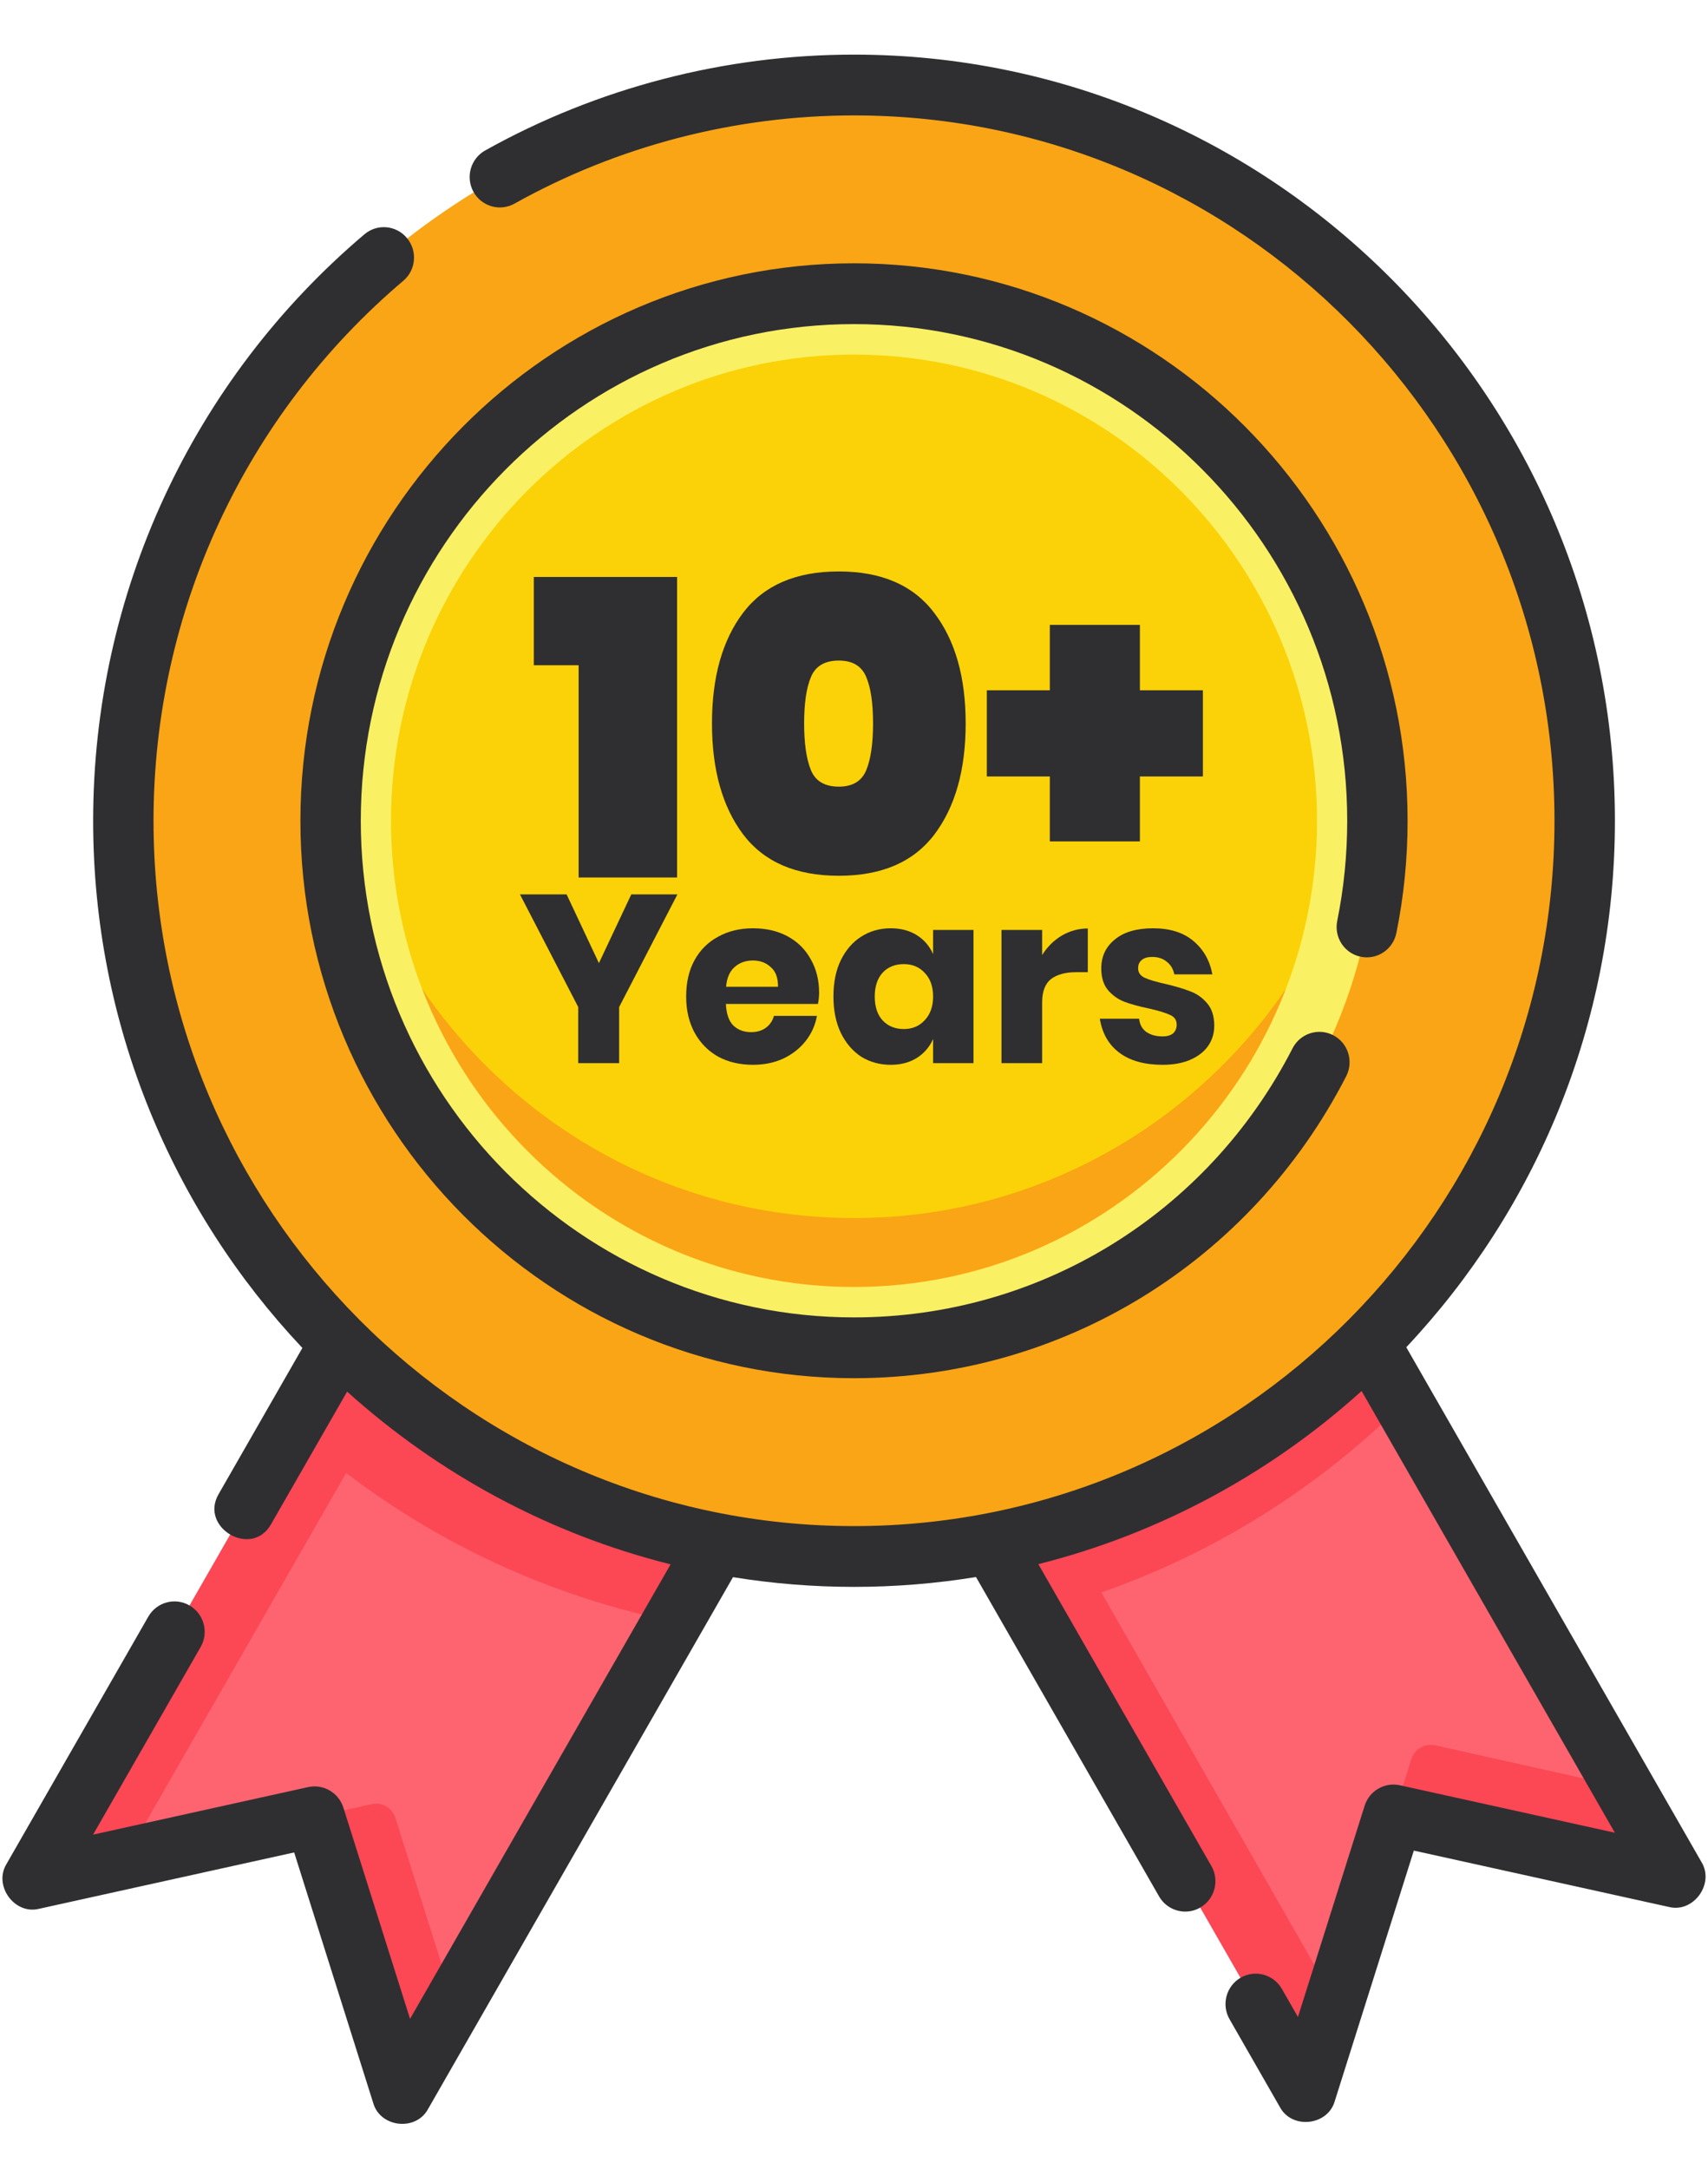 <svg width="26" height="33" viewBox="0 0 26 33" fill="none" xmlns="http://www.w3.org/2000/svg">
<path d="M24.824 28.41L21.211 27.613L20.092 31.159C20.011 31.414 19.667 31.451 19.534 31.22L15.065 23.43C17.266 22.951 19.225 21.817 20.729 20.24L25.155 27.957C25.288 28.188 25.084 28.468 24.824 28.41Z" fill="#FD646F"/>
<path d="M24.824 28.41L21.485 27.673C21.33 27.639 21.175 27.729 21.127 27.88L20.092 31.159C20.011 31.414 19.667 31.451 19.534 31.22L15.705 24.546L15.065 23.43C17.266 22.951 19.225 21.817 20.729 20.24L21.365 21.347L25.156 27.956C25.288 28.188 25.084 28.468 24.824 28.41Z" fill="#FD646F"/>
<path d="M24.824 28.41L21.485 27.673C21.33 27.639 21.175 27.729 21.127 27.88L21.486 26.759C21.535 26.608 21.69 26.519 21.845 26.553L24.718 27.194L25.156 27.957C25.289 28.188 25.084 28.468 24.824 28.41Z" fill="#FC4755"/>
<path d="M11.006 23.336L6.466 31.248C6.333 31.48 5.989 31.442 5.909 31.188L4.873 27.909C4.826 27.757 4.67 27.667 4.515 27.701L1.176 28.439C0.916 28.496 0.712 28.216 0.845 27.985L5.067 20.625C6.643 22.124 8.77 22.967 11.006 23.336Z" fill="#FD646F"/>
<path d="M5.665 21.719L1.902 28.278L1.176 28.438C0.916 28.496 0.712 28.216 0.845 27.985L4.439 21.719L5.411 20.021C5.673 20.269 5.946 20.506 6.231 20.728L5.665 21.719Z" fill="#FC4755"/>
<path d="M6.909 30.476L6.466 31.248C6.333 31.48 5.989 31.443 5.908 31.188L4.873 27.909C4.825 27.757 4.67 27.667 4.515 27.701L5.66 27.448C5.815 27.414 5.97 27.504 6.018 27.656L6.909 30.476Z" fill="#FC4755"/>
<path d="M5.169 20.437L8.155 21.788L11.006 23.336L10.242 24.668C8.11 24.233 6.132 23.238 4.498 21.772C4.478 21.755 4.458 21.737 4.439 21.719L5.169 20.437Z" fill="#FC4755"/>
<path d="M21.365 21.348L20.729 20.24L17.366 21.73L15.065 23.43L15.323 23.88L15.958 24.987L19.534 31.22C19.667 31.451 20.011 31.414 20.092 31.159L20.319 30.438L16.765 24.227C18.486 23.626 20.052 22.649 21.365 21.348Z" fill="#FC4755"/>
<path d="M24.123 12.488C24.123 15.496 22.944 18.229 21.023 20.24C19.52 21.817 17.561 22.951 15.359 23.43C14.598 23.595 13.81 23.682 13 23.682C12.382 23.682 11.777 23.631 11.187 23.534C9.065 23.184 7.145 22.229 5.607 20.851C5.524 20.777 5.442 20.702 5.362 20.625C5.075 20.352 4.803 20.064 4.545 19.762C4.299 19.472 4.067 19.169 3.851 18.855C3.201 17.912 2.692 16.863 2.353 15.739C2.043 14.71 1.877 13.619 1.877 12.488C1.877 6.305 6.857 1.293 13 1.293C14.123 1.293 15.208 1.461 16.23 1.773C17.347 2.113 18.389 2.626 19.327 3.28C19.64 3.498 19.941 3.731 20.228 3.979C20.613 4.31 20.974 4.667 21.311 5.047C23.061 7.025 24.123 9.632 24.123 12.488Z" fill="#FAA515"/>
<path d="M13 20.506C17.4 20.506 20.967 16.916 20.967 12.488C20.967 8.059 17.4 4.47 13 4.47C8.6 4.47 5.033 8.059 5.033 12.488C5.033 16.916 8.6 20.506 13 20.506Z" fill="#FAD207"/>
<path d="M20.967 12.488C20.967 16.916 17.4 20.506 13 20.506C8.6 20.506 5.033 16.916 5.033 12.488C5.033 12.153 5.053 11.824 5.093 11.501C5.576 15.464 8.932 18.532 13 18.532C17.068 18.532 20.424 15.464 20.907 11.501C20.947 11.824 20.967 12.153 20.967 12.488Z" fill="#FAA515"/>
<path fill-rule="evenodd" clip-rule="evenodd" d="M13 4.47C8.6 4.47 5.033 8.06 5.033 12.488C5.033 16.916 8.6 20.506 13 20.506C17.4 20.506 20.967 16.916 20.967 12.488C20.967 8.06 17.4 4.47 13 4.47ZM13 19.58C9.114 19.58 5.952 16.399 5.952 12.488C5.952 8.576 9.114 5.395 13 5.395C16.887 5.395 20.048 8.576 20.048 12.488C20.048 16.399 16.887 19.58 13 19.58Z" fill="#FAF063"/>
<path d="M20.714 14.556C20.963 14.607 21.205 14.446 21.256 14.196C21.37 13.637 21.427 13.062 21.427 12.487C21.427 7.811 17.647 4.006 13 4.006C8.353 4.006 4.573 7.811 4.573 12.487C4.573 17.163 8.353 20.968 13 20.968C16.167 20.968 19.038 19.207 20.493 16.373C20.609 16.146 20.521 15.867 20.295 15.75C20.07 15.633 19.792 15.722 19.676 15.949C18.38 18.474 15.822 20.043 13 20.043C8.86 20.043 5.492 16.653 5.492 12.487C5.492 8.321 8.86 4.931 13 4.931C17.14 4.931 20.508 8.321 20.508 12.487C20.508 13 20.457 13.513 20.356 14.01C20.305 14.261 20.465 14.505 20.714 14.556Z" fill="#2F2F32"/>
<path d="M25.9 28.328L21.407 20.497C23.374 18.407 24.583 15.586 24.583 12.487C24.582 6.06 19.387 0.831 13 0.831C11.035 0.831 9.094 1.335 7.386 2.289C7.164 2.413 7.084 2.695 7.207 2.918C7.33 3.141 7.61 3.222 7.832 3.098C9.404 2.22 11.191 1.756 13 1.756C18.88 1.756 23.663 6.57 23.663 12.487C23.663 18.404 18.88 23.218 13 23.218C7.12 23.218 2.337 18.404 2.337 12.487C2.337 9.313 3.723 6.319 6.139 4.272C6.333 4.108 6.358 3.816 6.194 3.621C6.031 3.425 5.741 3.4 5.547 3.565C2.923 5.787 1.418 9.039 1.418 12.487C1.418 15.592 2.63 18.416 4.603 20.508L3.331 22.726C3.026 23.239 3.833 23.714 4.127 23.188L5.284 21.172C6.668 22.419 8.35 23.336 10.208 23.8L6.242 30.715L5.227 27.501C5.155 27.273 4.922 27.138 4.69 27.189L1.417 27.912L3.054 25.058C3.181 24.837 3.106 24.554 2.886 24.426C2.666 24.298 2.385 24.374 2.258 24.595L0.1 28.357C-0.104 28.687 0.221 29.136 0.597 29.04L4.478 28.183L5.681 31.994C5.786 32.369 6.333 32.43 6.517 32.085L11.158 23.995C11.758 24.092 12.373 24.143 13 24.143C13.632 24.143 14.252 24.091 14.857 23.993L17.644 28.852C17.729 29 17.884 29.083 18.043 29.083C18.121 29.083 18.2 29.063 18.272 29.021C18.492 28.893 18.567 28.61 18.44 28.389L15.806 23.797C17.663 23.33 19.345 22.411 20.727 21.163L24.582 27.883L21.31 27.161C21.078 27.11 20.845 27.245 20.773 27.473L19.758 30.686L19.513 30.259C19.386 30.037 19.105 29.962 18.885 30.089C18.665 30.217 18.59 30.5 18.717 30.721L19.483 32.057C19.667 32.401 20.214 32.34 20.319 31.965L21.522 28.155L25.403 29.012C25.779 29.108 26.104 28.659 25.9 28.328Z" fill="#2F2F32"/>
<path d="M8.126 10.121V8.778H10.307V13.35H8.808V10.121H8.126Z" fill="#2F2F32"/>
<path d="M10.838 11.006C10.838 11.712 10.997 12.276 11.314 12.697C11.632 13.115 12.117 13.324 12.769 13.324C13.421 13.324 13.906 13.115 14.223 12.697C14.541 12.276 14.7 11.712 14.7 11.006C14.7 10.304 14.541 9.744 14.223 9.327C13.906 8.905 13.421 8.694 12.769 8.694C12.117 8.694 11.632 8.903 11.314 9.32C10.997 9.738 10.838 10.3 10.838 11.006ZM13.29 11.006C13.29 11.311 13.256 11.548 13.187 11.716C13.118 11.884 12.979 11.968 12.769 11.968C12.554 11.968 12.413 11.884 12.344 11.716C12.275 11.548 12.241 11.311 12.241 11.006C12.241 10.7 12.275 10.465 12.344 10.302C12.413 10.134 12.554 10.05 12.769 10.05C12.979 10.05 13.118 10.134 13.187 10.302C13.256 10.465 13.29 10.7 13.29 11.006Z" fill="#2F2F32"/>
<path d="M18.311 11.813H17.352V12.801H15.981V11.813H15.022V10.502H15.981V9.507H17.352V10.502H18.311V11.813Z" fill="#2F2F32"/>
<path d="M10.312 13.607L9.425 15.321V16.175H8.802V15.321L7.915 13.607H8.625L9.117 14.653L9.61 13.607H10.312Z" fill="#2F2F32"/>
<path d="M12.469 15.107C12.469 15.158 12.463 15.214 12.451 15.274H11.05C11.057 15.427 11.096 15.537 11.166 15.605C11.236 15.67 11.325 15.703 11.434 15.703C11.525 15.703 11.601 15.68 11.662 15.634C11.722 15.588 11.762 15.528 11.781 15.456H12.436C12.41 15.599 12.352 15.727 12.262 15.841C12.173 15.952 12.06 16.041 11.922 16.106C11.785 16.169 11.631 16.2 11.462 16.2C11.264 16.2 11.088 16.159 10.934 16.077C10.782 15.992 10.662 15.871 10.575 15.714C10.489 15.556 10.445 15.372 10.445 15.162C10.445 14.948 10.487 14.764 10.572 14.609C10.659 14.452 10.779 14.332 10.934 14.25C11.088 14.165 11.264 14.123 11.462 14.123C11.663 14.123 11.839 14.164 11.991 14.246C12.143 14.329 12.26 14.445 12.342 14.595C12.427 14.743 12.469 14.913 12.469 15.107ZM11.843 15.013C11.845 14.879 11.809 14.78 11.734 14.715C11.662 14.647 11.571 14.613 11.462 14.613C11.349 14.613 11.255 14.647 11.18 14.715C11.105 14.783 11.063 14.882 11.053 15.013H11.843Z" fill="#2F2F32"/>
<path d="M13.559 14.123C13.714 14.123 13.846 14.158 13.957 14.228C14.068 14.298 14.15 14.394 14.204 14.515V14.148H14.819V16.175H14.204V15.808C14.15 15.929 14.068 16.025 13.957 16.095C13.846 16.165 13.714 16.2 13.559 16.2C13.393 16.2 13.243 16.159 13.11 16.077C12.98 15.992 12.876 15.871 12.799 15.714C12.724 15.556 12.687 15.372 12.687 15.162C12.687 14.948 12.724 14.764 12.799 14.609C12.876 14.452 12.98 14.332 13.11 14.25C13.243 14.165 13.393 14.123 13.559 14.123ZM13.758 14.668C13.626 14.668 13.518 14.711 13.436 14.798C13.356 14.886 13.316 15.007 13.316 15.162C13.316 15.316 13.356 15.438 13.436 15.525C13.518 15.612 13.626 15.656 13.758 15.656C13.889 15.656 13.995 15.611 14.077 15.521C14.161 15.432 14.204 15.312 14.204 15.162C14.204 15.009 14.161 14.889 14.077 14.802C13.995 14.712 13.889 14.668 13.758 14.668Z" fill="#2F2F32"/>
<path d="M15.864 14.53C15.941 14.406 16.041 14.308 16.161 14.235C16.284 14.163 16.417 14.126 16.559 14.126V14.791H16.382C16.218 14.791 16.09 14.826 15.998 14.896C15.909 14.967 15.864 15.085 15.864 15.252V16.175H15.245V14.148H15.864V14.53Z" fill="#2F2F32"/>
<path d="M17.553 14.123C17.809 14.123 18.013 14.187 18.165 14.315C18.32 14.444 18.416 14.613 18.455 14.824H17.876C17.859 14.741 17.82 14.677 17.76 14.631C17.702 14.583 17.628 14.559 17.539 14.559C17.469 14.559 17.416 14.574 17.38 14.606C17.343 14.635 17.325 14.677 17.325 14.733C17.325 14.796 17.358 14.843 17.423 14.875C17.491 14.906 17.596 14.938 17.738 14.969C17.892 15.005 18.019 15.043 18.118 15.082C18.217 15.118 18.303 15.178 18.375 15.263C18.448 15.348 18.484 15.462 18.484 15.605C18.484 15.721 18.453 15.824 18.39 15.914C18.327 16.003 18.236 16.073 18.118 16.124C18 16.175 17.86 16.2 17.698 16.2C17.425 16.2 17.207 16.14 17.043 16.019C16.879 15.898 16.779 15.725 16.742 15.499H17.34C17.349 15.586 17.386 15.653 17.448 15.699C17.514 15.745 17.597 15.768 17.698 15.768C17.768 15.768 17.821 15.752 17.858 15.721C17.894 15.687 17.912 15.643 17.912 15.59C17.912 15.52 17.878 15.47 17.811 15.441C17.745 15.41 17.638 15.377 17.488 15.343C17.339 15.312 17.215 15.278 17.119 15.242C17.022 15.205 16.939 15.147 16.869 15.067C16.799 14.985 16.764 14.873 16.764 14.733C16.764 14.551 16.833 14.405 16.971 14.293C17.108 14.18 17.302 14.123 17.553 14.123Z" fill="#2F2F32"/>
</svg>
